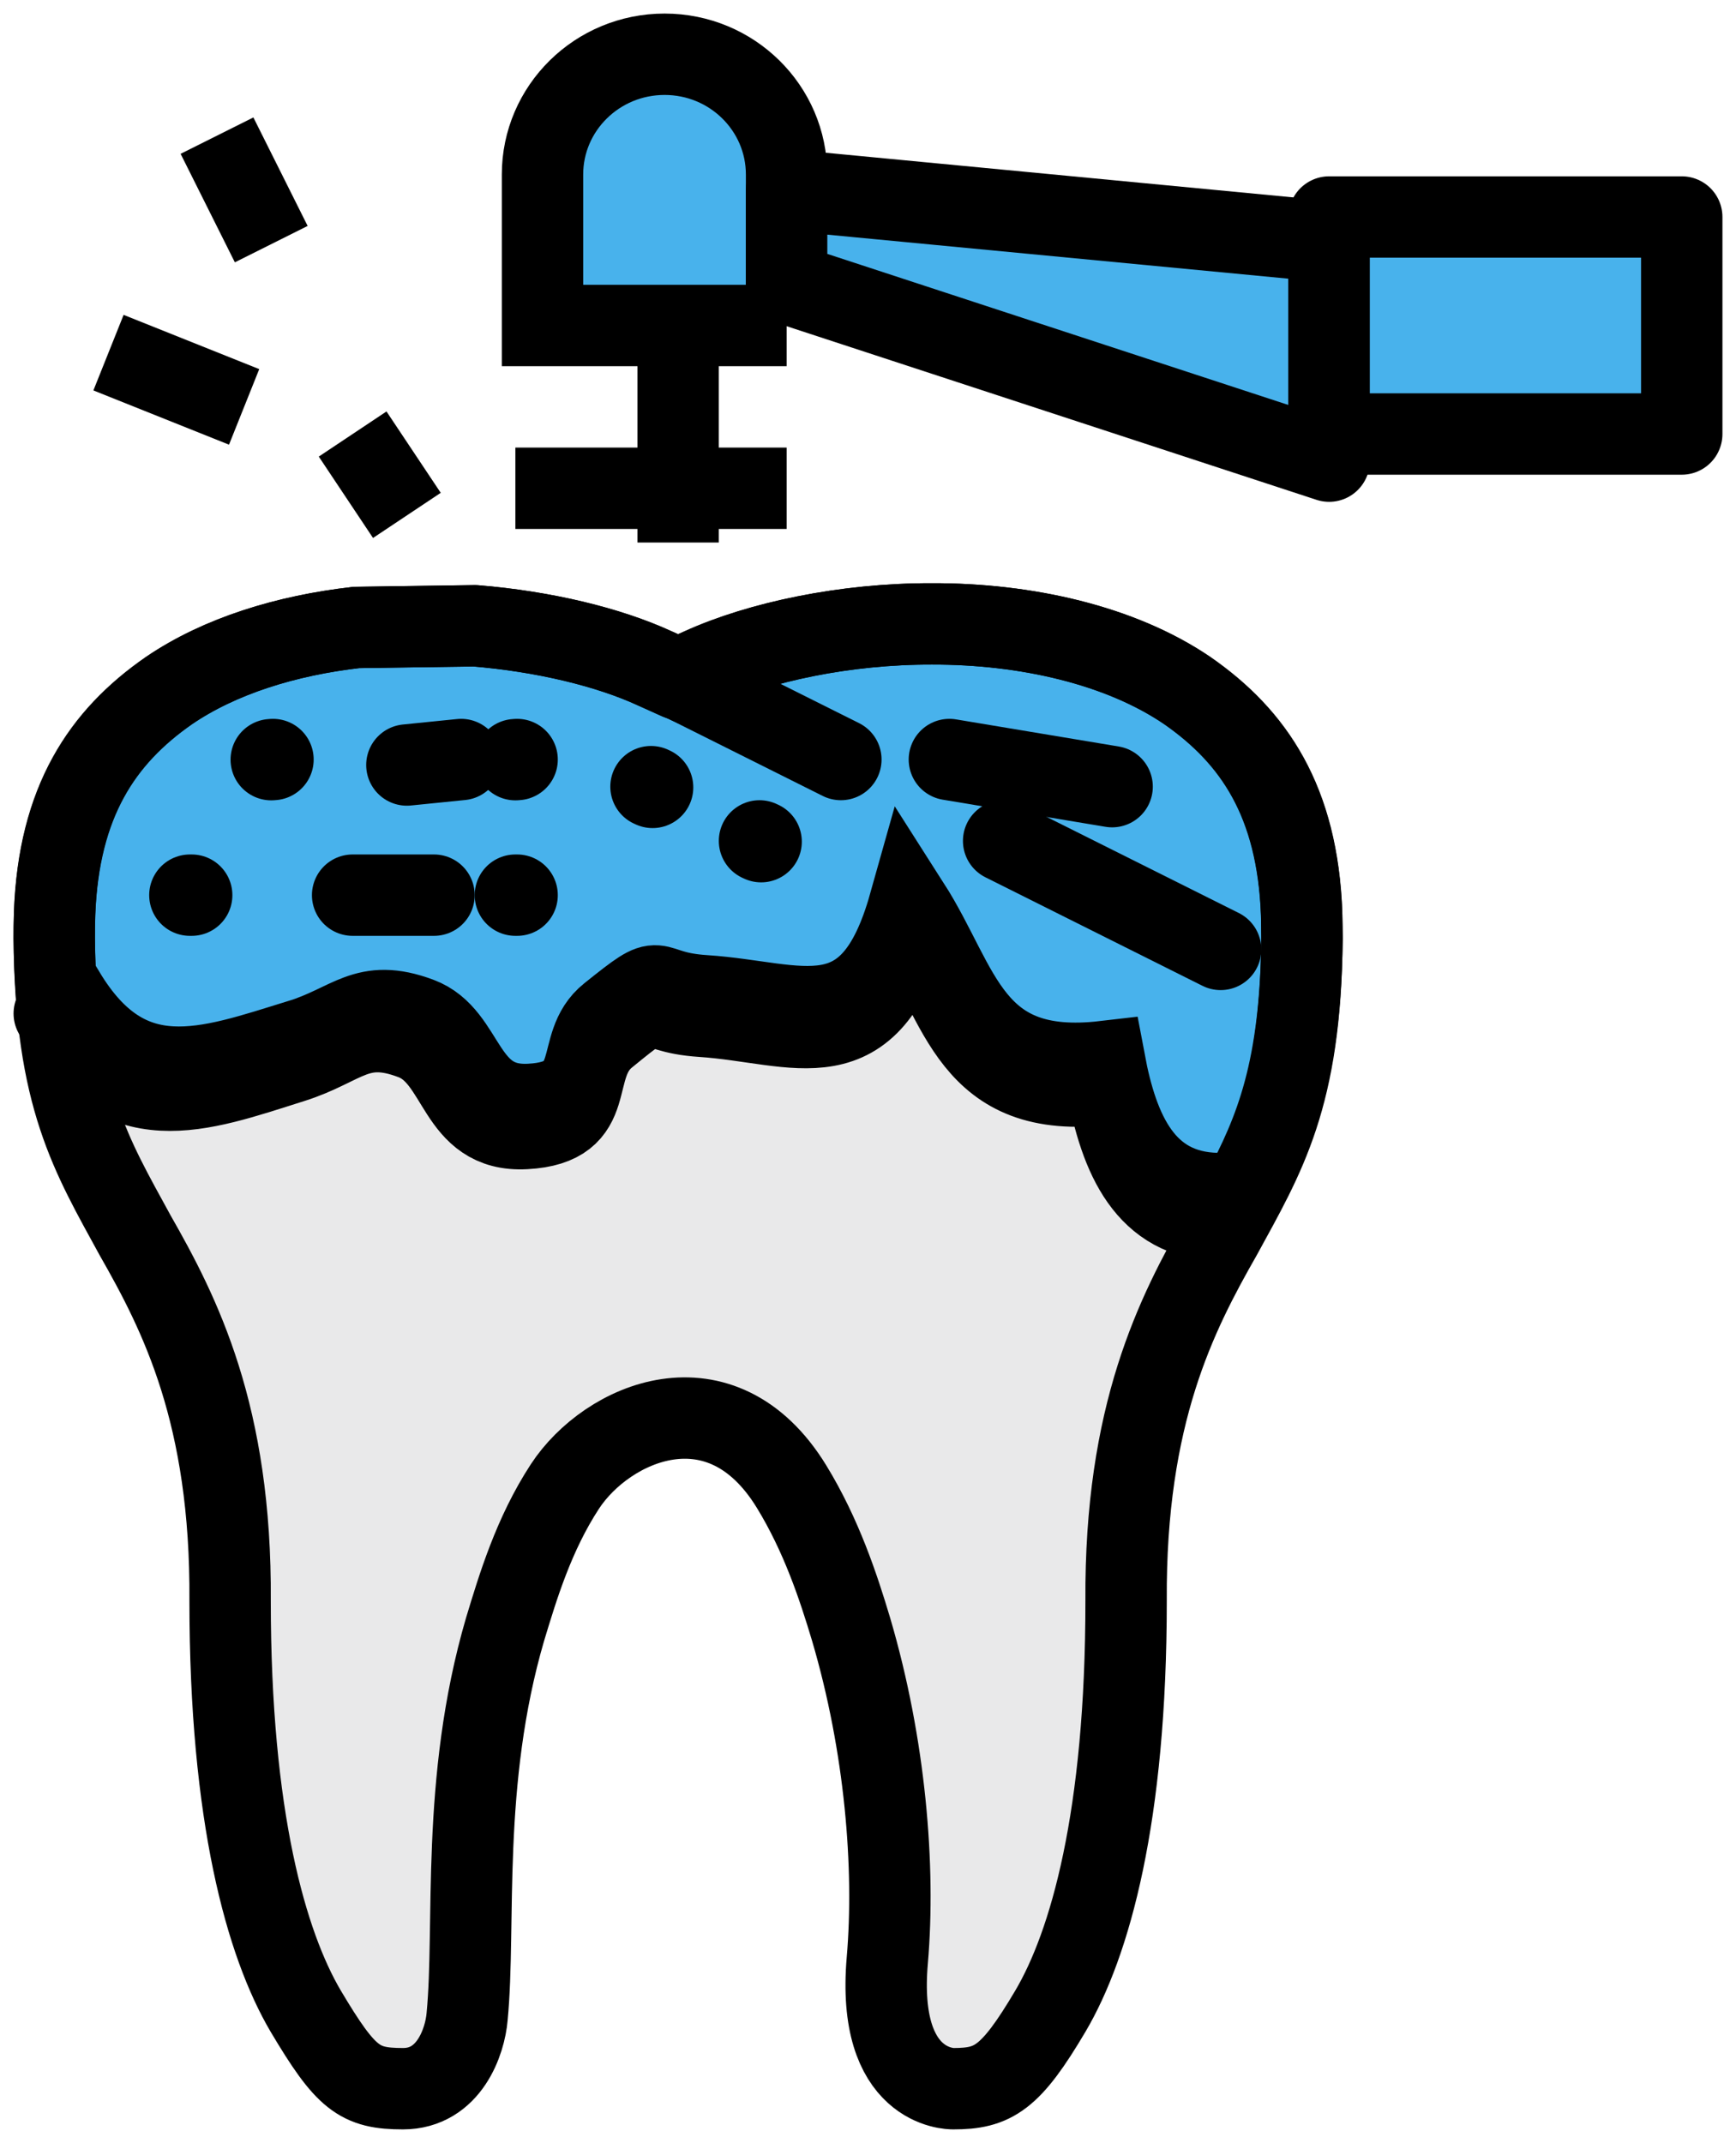 <svg width="64" height="79" viewBox="0 0 64 79" fill="none" xmlns="http://www.w3.org/2000/svg">
<path d="M11.053 38.343C12.955 37.755 13.45 36.777 15.454 37.524C17.223 38.184 17.001 40.849 19.541 40.713C22.313 40.568 21.083 38.538 22.479 37.419C24.677 35.656 23.688 36.561 25.977 36.708C29.485 36.937 32.072 38.505 33.523 33.352C35.444 36.359 35.738 39.714 40.724 39.132C41.213 41.74 42.178 43.942 44.87 44H45.79C47.032 41.678 47.955 39.417 48 34.559C48 34.271 47.991 33.975 47.986 33.652C47.834 29.525 46.233 27.159 43.777 25.455C41.311 23.778 37.818 22.991 34.356 23C31.149 22.991 27.987 23.669 25.855 24.636L24.998 25.019L24.143 24.636C22.438 23.852 20.051 23.276 17.51 23.069L13.139 23.131C10.559 23.424 8.098 24.179 6.223 25.455C3.767 27.158 2.164 29.531 2.013 33.645C2.002 33.977 2 34.277 2 34.557C2.005 35.227 2.029 35.845 2.067 36.425L2.381 36.605C4.732 40.513 7.638 39.397 11.051 38.34L11.053 38.343Z" fill="#48B2EC" stroke="black" stroke-width="3" stroke-miterlimit="10"/>
<path d="M45.071 44.567C42.362 44.508 41.391 42.324 40.898 39.736C35.88 40.313 35.583 36.984 33.652 34C32.192 39.114 29.588 37.558 26.059 37.331C23.757 37.184 24.752 36.286 22.539 38.036C21.135 39.146 22.374 41.161 19.582 41.305C17.024 41.44 17.25 38.795 15.47 38.14C13.453 37.399 12.955 38.369 11.04 38.953C7.604 40.003 4.682 41.108 2.316 37.231L2 37.053C2.291 41.456 3.498 43.386 4.929 45.961C6.597 48.824 8.506 52.483 8.457 59.258C8.457 67.124 9.797 71.738 11.26 74.178C12.751 76.634 13.25 77 14.87 77C16.582 77 17.173 75.283 17.25 74.378C17.575 71.051 17.001 65.847 18.657 60.295C19.133 58.755 19.719 56.838 20.877 55.1C22.441 52.761 26.672 50.927 29.283 55.1C30.39 56.872 31.025 58.755 31.494 60.295C32.767 64.523 33.132 68.945 32.838 72.322C32.421 77.014 35.196 77 35.287 77C36.765 77 37.407 76.634 38.889 74.178C40.354 71.74 41.698 67.124 41.696 59.258C41.651 52.469 43.563 48.824 45.231 45.957C45.496 45.479 45.753 45.023 46 44.571H45.075L45.071 44.567Z" fill="#E9E9EA"/>
<path d="M47.986 33.716C47.834 29.564 46.233 27.184 43.777 25.47C41.311 23.782 37.818 22.991 34.356 23C31.149 22.991 27.987 23.673 25.855 24.645L24.998 25.031L24.143 24.645C22.438 23.857 20.051 23.278 17.51 23.07L13.139 23.132C10.559 23.426 8.098 24.186 6.223 25.47C3.767 27.183 2.164 29.57 2.013 33.709C2.002 34.043 2 34.345 2 34.626C2.045 40.476 3.37 42.584 4.978 45.534C6.635 48.437 8.532 52.146 8.483 59.014C8.483 66.988 9.815 71.666 11.269 74.139C12.751 76.629 13.246 77 14.856 77C16.558 77 17.145 75.26 17.221 74.342C17.545 70.969 16.974 65.694 18.62 60.065C19.093 58.504 19.675 56.561 20.826 54.799C22.38 52.428 26.585 50.569 29.179 54.799C30.28 56.596 30.91 58.504 31.377 60.065C32.641 64.352 33.005 68.834 32.712 72.258C32.298 77.015 35.055 77 35.146 77C36.615 77 37.253 76.629 38.725 74.139C40.182 71.668 41.517 66.988 41.515 59.014C41.47 52.132 43.371 48.437 45.028 45.531C46.638 42.58 47.946 40.474 48 34.626C48 34.337 47.991 34.039 47.986 33.714V33.716Z" stroke="black" stroke-width="3" stroke-linecap="round" stroke-linejoin="round"/>
<path d="M25 25L31 28" stroke="black" stroke-width="3" stroke-linecap="round" stroke-linejoin="round"/>
<path d="M28.998 12V6.435C28.998 3.985 26.985 2 24.501 2C22.017 2 20 3.985 20 6.435V12H29H28.998Z" fill="#48B2EC" stroke="black" stroke-width="3" stroke-miterlimit="10"/>
<path d="M49 8.91L29 7V10.447L49 17V8.91Z" fill="#48B2EC" stroke="black" stroke-width="3" stroke-linejoin="round"/>
<path d="M25 12V20" stroke="black" stroke-width="3" stroke-miterlimit="10"/>
<path d="M19 18H29" stroke="black" stroke-width="3" stroke-miterlimit="10"/>
<path d="M62 8H49V16H62V8Z" fill="#48B2EC" stroke="black" stroke-width="3" stroke-linecap="round" stroke-linejoin="round"/>
<path d="M10 28.005L10.064 28" stroke="black" stroke-width="3" stroke-miterlimit="10" stroke-linecap="round"/>
<path d="M15 28.202L17 28" stroke="black" stroke-width="3" stroke-miterlimit="10" stroke-linecap="round"/>
<path d="M19 28.005L19.064 28" stroke="black" stroke-width="3" stroke-miterlimit="10" stroke-linecap="round"/>
<path d="M7 33H7.067" stroke="black" stroke-width="3" stroke-miterlimit="10" stroke-linecap="round"/>
<path d="M13 33H16" stroke="black" stroke-width="3" stroke-miterlimit="10" stroke-linecap="round"/>
<path d="M19 33H19.064" stroke="black" stroke-width="3" stroke-miterlimit="10" stroke-linecap="round"/>
<path d="M24 29L24.059 29.027" stroke="black" stroke-width="3" stroke-miterlimit="10" stroke-linecap="round"/>
<path d="M28 31L28.06 31.028" stroke="black" stroke-width="3" stroke-miterlimit="10" stroke-linecap="round"/>
<path d="M35 28L41 29" stroke="black" stroke-width="3" stroke-miterlimit="10" stroke-linecap="round"/>
<path d="M37 31L45 35" stroke="black" stroke-width="3" stroke-miterlimit="10" stroke-linecap="round"/>
<path d="M15 19L13 16" stroke="black" stroke-width="3" stroke-miterlimit="10"/>
<path d="M10 9L8 5" stroke="black" stroke-width="3" stroke-miterlimit="10"/>
<path d="M9 15L4 13" stroke="black" stroke-width="3" stroke-miterlimit="10"/>
<path d="M2 37.364C4.379 41.401 7.32 40.249 10.774 39.157C12.7 38.548 13.201 37.538 15.229 38.31C17.019 38.991 16.794 41.745 19.365 41.604C22.171 41.454 20.925 39.357 22.339 38.201C24.562 36.38 23.562 37.315 25.879 37.467C29.429 37.704 32.047 39.324 33.516 34C35.46 37.107 35.758 40.572 40.803 39.971C41.299 42.665 42.275 44.94 45 45" stroke="black" stroke-width="3" stroke-linecap="round" stroke-linejoin="round"/>
</svg>
